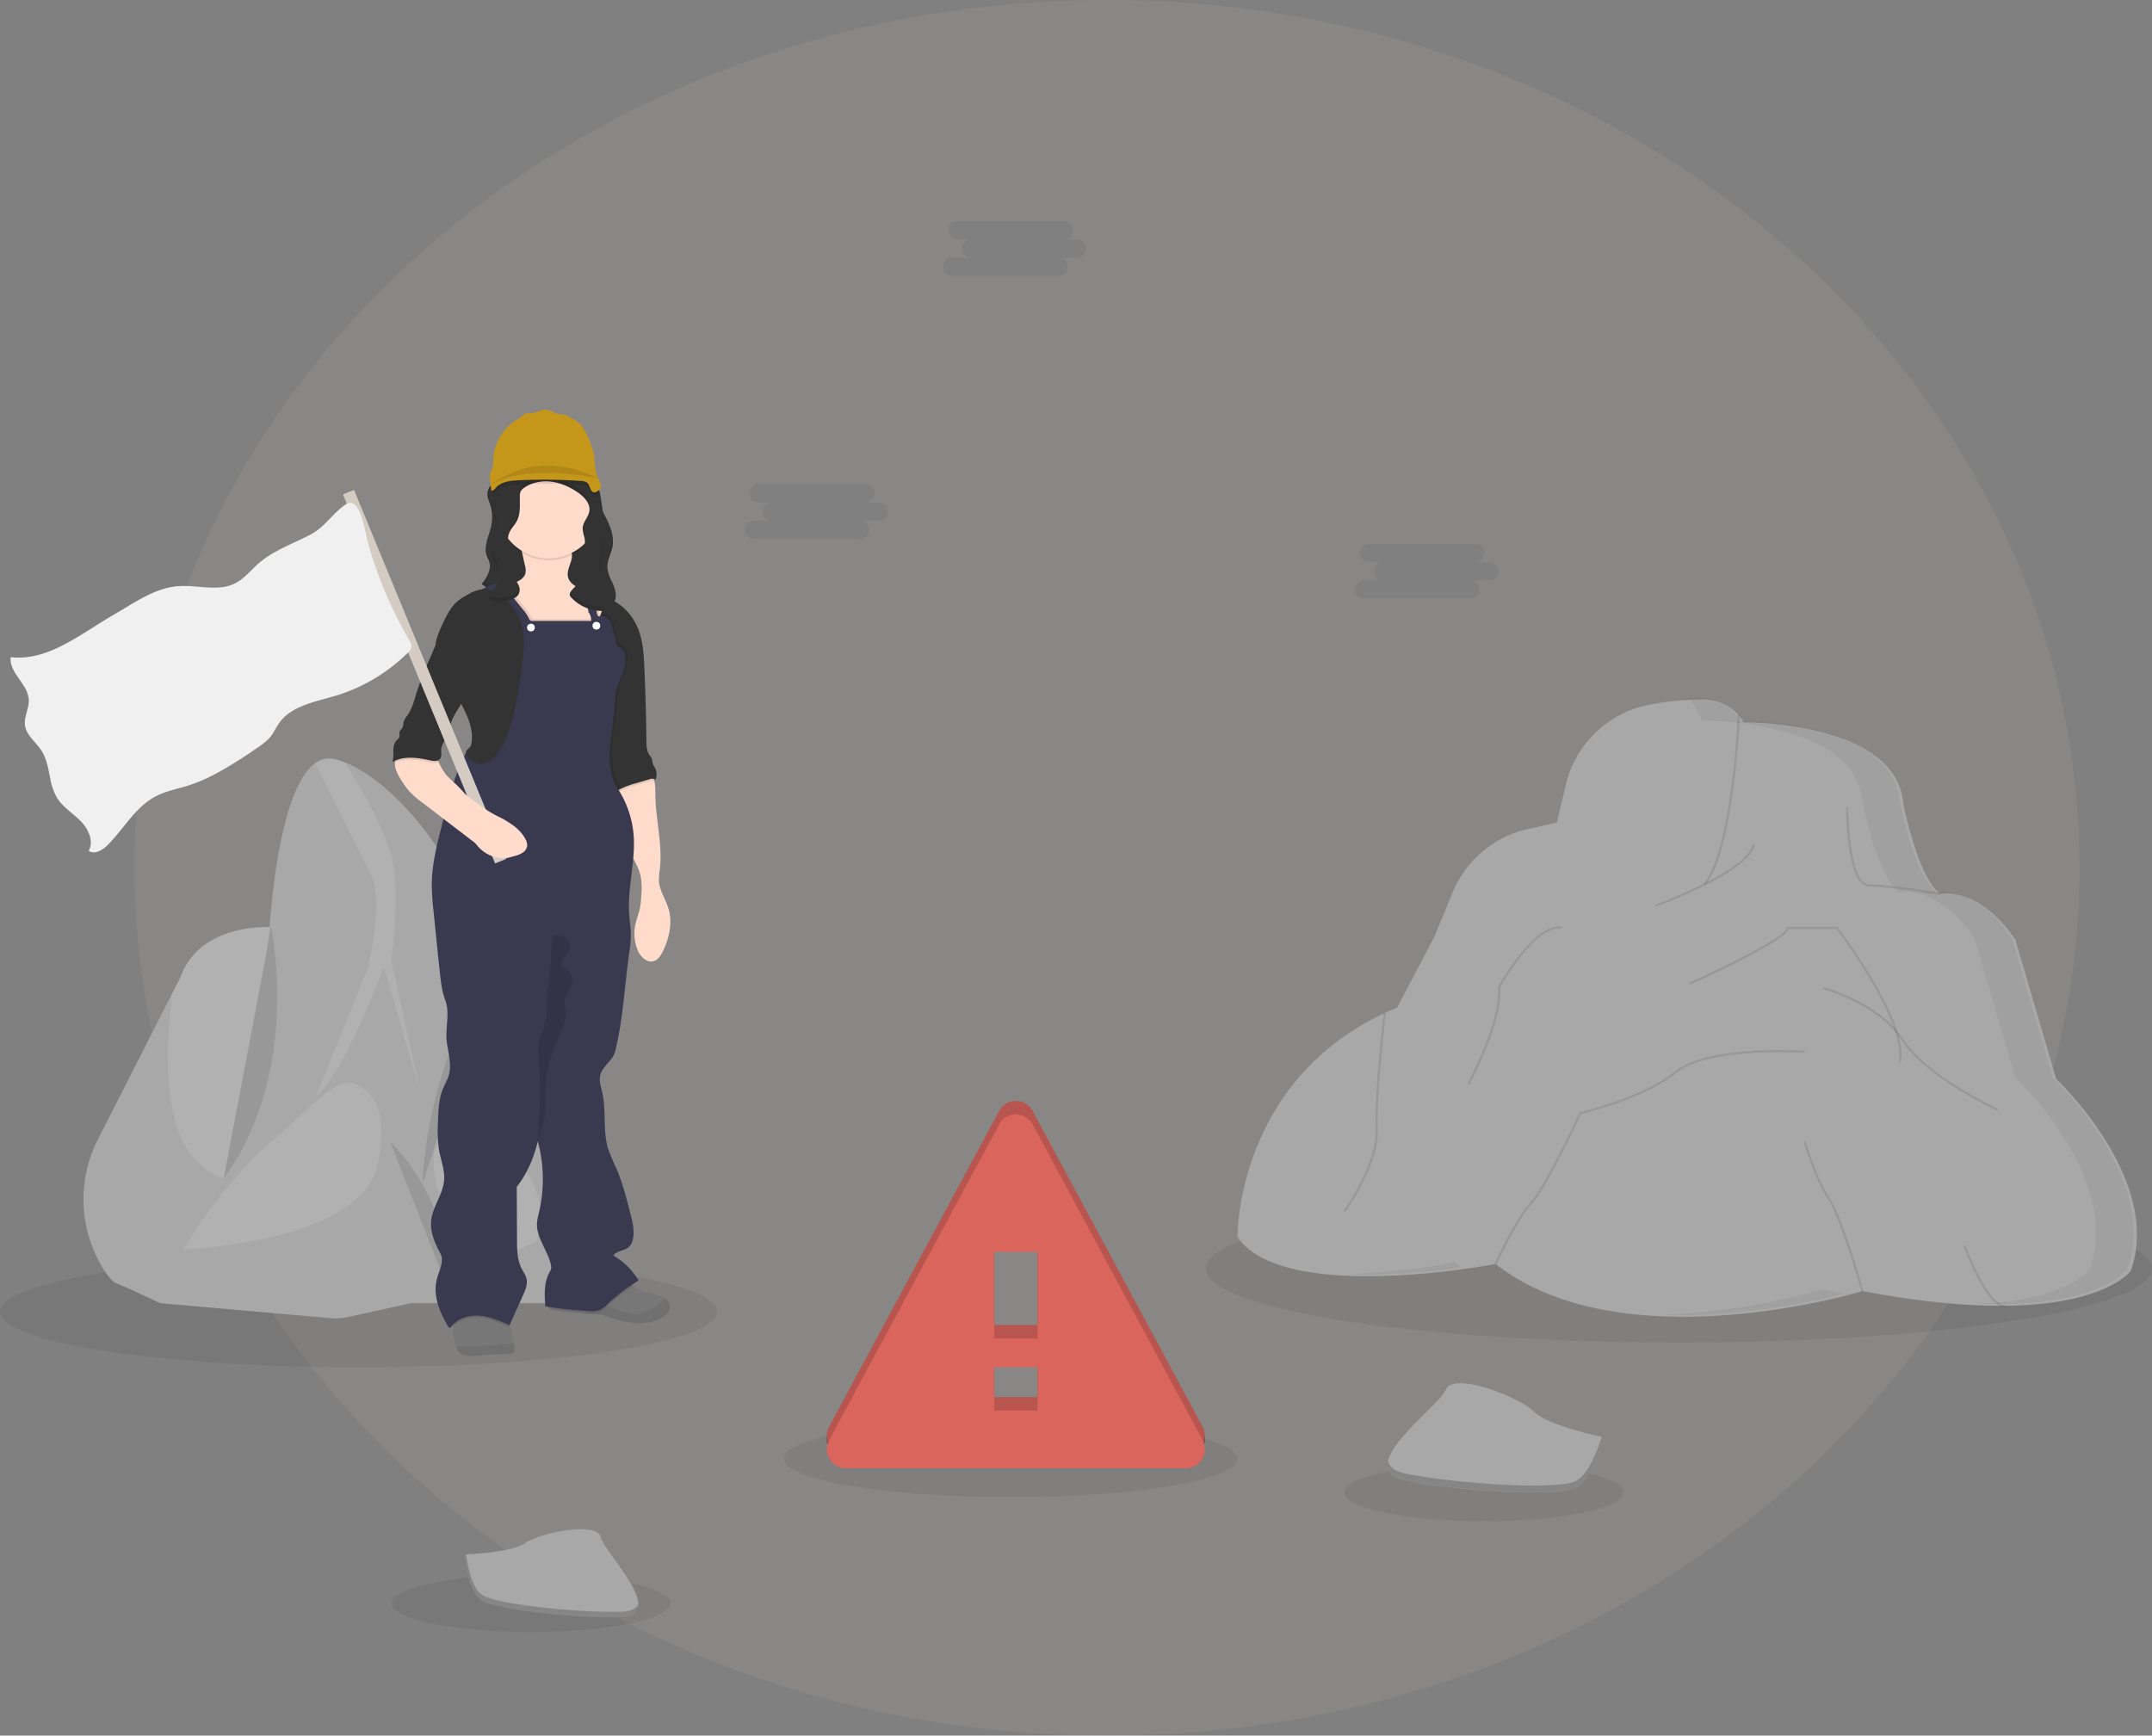 <svg xmlns="http://www.w3.org/2000/svg" viewBox="0 0 1003.944 809.807">
  <rect x="0" y="0" width="1003.944" height="809.807" fill="#808080" stroke="none"/>
  <defs>
    <style>
      .cls-1 {
        fill: #dbc8bf;
        opacity: 0.1;
      }

      .cls-1, .cls-12, .cls-2, .cls-21, .cls-23, .cls-4, .cls-5 {
        isolation: isolate;
      }

      .cls-2, .cls-9 {
        fill: #333;
      }

      .cls-10, .cls-2, .cls-21, .cls-4, .cls-5 {
        opacity: 0.1;
      }

      .cls-3 {
        fill: #a8a8a8;
      }

      .cls-16, .cls-4 {
        fill: #fff;
      }

      .cls-6 {
        fill: #464353;
      }

      .cls-7 {
        fill: #b8554e;
      }

      .cls-8 {
        fill: #d9655c;
      }

      .cls-11 {
        fill: #777;
      }

      .cls-12 {
        opacity: 0.06;
      }

      .cls-13 {
        fill: #ffdbcc;
      }

      .cls-14 {
        fill: #fbbebe;
      }

      .cls-15 {
        fill: #393950;
      }

      .cls-17 {
        fill: #c4961a;
      }

      .cls-18 {
        fill: #d4ccc3;
      }

      .cls-19 {
        fill: #f0f0f0;
      }

      .cls-20 {
        fill: #444176;
      }

      .cls-21 {
        fill: none;
        stroke: #000;
        stroke-miterlimit: 10;
        stroke-width: 0.973px;
      }

      .cls-22 {
        opacity: 0.05;
      }

      .cls-23 {
        opacity: 0.2;
      }
    </style>
  </defs>
  <title>アセット 75</title>
  <g id="レイヤー_2" data-name="レイヤー 2">
    <g id="レイヤー_1-2" data-name="レイヤー 1">
      <g>
        <path class="cls-1" d="M516.429,0C265.864,0,62.741,181.282,62.741,404.9s203.123,404.9,453.688,404.9S970.117,628.526,970.117,404.9,766.994,0,516.429,0ZM409.718,242.96h-8.549a4.279,4.279,0,0,1,0,8.558H351.684a4.279,4.279,0,0,1,0-8.558h8.151a4.279,4.279,0,0,1,.408-8.549h-6.108q-.2.009-.408,0a4.279,4.279,0,0,1,.408-8.549h49.5a3.947,3.947,0,0,1,.407,0,4.279,4.279,0,1,1-.407,8.549h6.107c.13-.006.259-.006.389,0a4.279,4.279,0,0,1-.408,8.549Zm92.619-122.71h-8.549a4.279,4.279,0,0,1,0,8.558H444.3a4.279,4.279,0,1,1,0-8.558h8.549a4.279,4.279,0,0,1,0-8.549h-6.108a4.28,4.28,0,0,1,0-8.559h49.485a4.28,4.28,0,0,1,0,8.559h6.108a3.966,3.966,0,0,1,.408,0,4.279,4.279,0,0,1-.408,8.549Zm192.2,150.564H685.93a4.28,4.28,0,0,1,0,8.559H636.441a4.28,4.28,0,0,1,.014-8.559H645a4.279,4.279,0,0,1,0-8.549H638.9a3.947,3.947,0,0,1-.407,0,4.279,4.279,0,0,1,.407-8.549H688.43a4.279,4.279,0,0,1,0,8.549h6.107q.2-.009.408,0a4.279,4.279,0,1,1-.408,8.549Z"/>
        <ellipse class="cls-2" cx="167.283" cy="612.024" rx="167.283" ry="25.929"/>
        <ellipse class="cls-2" cx="247.686" cy="748.039" rx="65.065" ry="13.441"/>
        <ellipse class="cls-2" cx="692.281" cy="696.327" rx="65.065" ry="13.441"/>
        <ellipse class="cls-2" cx="471.496" cy="680.562" rx="105.807" ry="17.925"/>
        <ellipse class="cls-2" cx="783.256" cy="591.833" rx="220.688" ry="34.565"/>
        <path class="cls-3" d="M45.74,531.5a61.41,61.41,0,0,0,3.2,61.652c1.945,2.918,3.735,5.018,5.165,5.573,6.856,2.694,20.589,9.317,20.589,9.317l33.068-12.994s5.368-28.4,10.445-52.781h0c3.463-16.631,6.808-31.385,8.18-33.973,3.423-6.37,0-75.724,0-75.724s-33.068-2.218-42.162,23.273l-3.978,7.781Z"/>
        <path class="cls-4" d="M89.643,539.168c20.1,23.04,28.584,3.112,28.584,3.112h0c3.462-16.631,6.808-31.385,8.179-33.972,3.423-6.37,0-75.725,0-75.725s-33.068-2.217-42.161,23.274l-3.978,7.781C77.719,484.033,75.2,522.586,89.643,539.168Z"/>
        <path class="cls-3" d="M94.058,603.387l116.709-13.479L231.59,452.891,215.844,417.3a144.2,144.2,0,0,0-27.232-41.082c-7.926-8.354-17.506-16.388-27.582-20.424a41.381,41.381,0,0,0-4.212-1.439,10.9,10.9,0,0,0-9.725,1.721c-14.394,10.2-19.539,53.58-21.2,74.461a233.158,233.158,0,0,1-3.473,25.569Z"/>
        <path class="cls-4" d="M171.757,451.412l-24.314,59.814c12.741-9.317,31.618-60.057,31.618-60.057l16.913,57.849L182.5,448.047a190.678,190.678,0,0,0,1.711-40.012c-1.07-15.308-15.434-39.875-23.235-52.247a41.61,41.61,0,0,0-4.211-1.439,10.9,10.9,0,0,0-9.726,1.722c6.128,12.3,21.446,43.065,26.114,52.208C179.071,419.794,171.757,451.412,171.757,451.412Z"/>
        <path class="cls-3" d="M191.608,608.046h63.324a19.209,19.209,0,0,0,19.214-19.2q0-.489-.025-.978c-1.4-27.154-4.95-75.569-13.392-106.3-4.562-16.582-9.862-25.287-14.725-29.576a14.368,14.368,0,0,0-8.374-3.939,10.993,10.993,0,0,0-6.808,1.654c-11.759,11.272-25.491,70.589-25.491,70.589Z"/>
        <path class="cls-4" d="M250.069,555.439c2.607,7.227,3.638,15.562,0,23.683L235.957,586.1s-37.93-16.077-33.32-49.028c0,0,1.245-6.808,14.306-6.283A37.027,37.027,0,0,1,250.069,555.439Z"/>
        <path class="cls-4" d="M234.994,468.822c-.437-11.555,5.836-15.562,11.02-16.836a14.371,14.371,0,0,0-8.374-3.939,22.228,22.228,0,0,0-7.3,11.671L217.109,524.19S235.733,488.186,234.994,468.822Z"/>
        <path class="cls-3" d="M174.947,519.8,206.3,562.7l5.437,35.4-20.152,9.949-29.051,6.419a27.872,27.872,0,0,1-8.529.554l-79.275-6.973,10.786-25,37.25-52.3Z"/>
        <path class="cls-4" d="M162.81,505.079s21.4,1.469,13.363,38.232S85.48,583.022,85.48,583.022,103.045,551.9,130.063,529.6c3.034-2.5,5.962-5.106,8.753-7.888C145.031,515.5,156.916,504.573,162.81,505.079Z"/>
        <path class="cls-5" d="M182.057,532.8s28.992,26.386,26.26,66.991"/>
        <path class="cls-5" d="M230.832,449.7S200.409,490.16,197,552.415"/>
        <path class="cls-5" d="M126.416,432.554s14.725,66.865-22.039,117.264"/>
        <path class="cls-6" d="M394.6,680.192H553.27a8.889,8.889,0,0,0,7.781-13.1L481.757,519.765a8.88,8.88,0,0,0-15.639,0L386.785,667.091a8.89,8.89,0,0,0,7.819,13.1Zm89.429-26.921H463.842V633.09h20.191Zm0-33.642H463.842V579.258h20.191Z"/>
        <path class="cls-7" d="M394.6,678.775H553.27a8.889,8.889,0,0,0,7.781-13.1L481.757,518.348a8.88,8.88,0,0,0-15.639,0L386.785,665.674a8.89,8.89,0,0,0,7.819,13.1Zm89.429-26.921H463.842V631.673h20.191Zm0-33.642H463.842V577.84h20.191Z"/>
        <path class="cls-8" d="M394.6,685.055H553.27a8.889,8.889,0,0,0,7.781-13.1L481.757,524.628a8.88,8.88,0,0,0-15.639,0L386.785,671.954a8.89,8.89,0,0,0,7.819,13.1Zm89.429-26.921H463.842V637.953h20.191Zm0-33.642H463.842V584.121h20.191Z"/>
        <path class="cls-9" d="M227.4,230.229c-.106,2.032.905,3.89,1.5,5.835a20.64,20.64,0,0,1-.282,11.418c-1.089,3.891-2.918,8-1.527,11.807.321.9.807,1.712,1.1,2.607,1.206,3.7-1.031,7.586-3.482,10.611l9.619,6.74a11.062,11.062,0,0,0,4.863,2.324c1.8.214,3.89-.749,4.26-2.519.126-.6,0-1.235.117-1.848a5.016,5.016,0,0,1,2.694-3.734,8.807,8.807,0,0,1,4.658-.866c5.9.321,10.923,4.2,16.291,6.691a65.58,65.58,0,0,0,10.961,3.638c2.13.554,4.493,1.06,6.419,0s2.811-3.521,2.665-5.748a18.825,18.825,0,0,0-2.042-6.332,16.106,16.106,0,0,1-1.878-6.37c0-3.268,1.79-6.244,2.393-9.454.846-4.561-.875-9.2-2.976-13.343s-4.649-8.131-5.67-12.644a18.531,18.531,0,0,0-1.06-4,9.115,9.115,0,0,0-1.945-2.607c-3.609-3.569-8.754-5.261-13.792-5.631s-10.124.457-15.123,1.323a31.619,31.619,0,0,0-5.612,1.332,35.649,35.649,0,0,0-7.382,4C229.888,225.035,227.544,227.34,227.4,230.229Z"/>
        <g class="cls-10">
          <path d="M283.3,262.489a4.229,4.229,0,0,0,.059.866c.3-2.85,1.8-5.525,2.334-8.374a13.857,13.857,0,0,0,.185-3.463,9.558,9.558,0,0,1-.185,1.518C285.082,256.245,283.263,259.221,283.3,262.489Z"/>
          <path d="M229.548,239.954a17.426,17.426,0,0,0-.652-5.835,33.861,33.861,0,0,1-1.41-4.532c0,.2-.078.4-.088.6-.107,2.032.905,3.89,1.5,5.835A16.42,16.42,0,0,1,229.548,239.954Z"/>
          <path d="M287.163,276.65a5.561,5.561,0,0,1-2.606,4.289c-1.945,1.06-4.289.554-6.419,0a64.772,64.772,0,0,1-10.961-3.647c-5.369-2.48-10.387-6.361-16.291-6.682a8.805,8.805,0,0,0-4.658.866,5.018,5.018,0,0,0-2.694,3.734c-.069.613,0,1.245-.117,1.848-.379,1.77-2.461,2.733-4.26,2.519a11.062,11.062,0,0,1-4.863-2.324l-8.646-6.069c-.321.438-.642.866-.973,1.264l9.619,6.75a11.051,11.051,0,0,0,4.863,2.324c1.8.214,3.89-.748,4.26-2.519.126-.6,0-1.235.117-1.847a5.018,5.018,0,0,1,2.694-3.735,8.805,8.805,0,0,1,4.658-.866c5.9.321,10.922,4.2,16.291,6.682a64.683,64.683,0,0,0,10.961,3.647c2.13.554,4.493,1.06,6.419,0s2.811-3.521,2.665-5.748C287.212,276.971,287.183,276.815,287.163,276.65Z"/>
          <path d="M228.186,261.847a7.53,7.53,0,0,1,.263,1.2,7.038,7.038,0,0,0-.263-3.141c-.291-.895-.778-1.712-1.1-2.606a8.132,8.132,0,0,1-.447-2.014,9.143,9.143,0,0,0,.447,3.959C227.408,260.135,227.9,260.962,228.186,261.847Z"/>
        </g>
        <path class="cls-11" d="M239.6,630.892a1.27,1.27,0,0,1-.447.7,1.485,1.485,0,0,1-.768.165c-3.463.078-6.925,0-10.378.244-3.268.282-6.545.972-9.8.6a5.028,5.028,0,0,1-4.863-3.2,12.574,12.574,0,0,1-.545-1.3,19.351,19.351,0,0,1-1.332-7.2v-1.945a14.847,14.847,0,0,0-.282-2.12,3.221,3.221,0,0,1,.1-2.461c1.381-2.519,4.717-3.024,7.284-3.219a60.127,60.127,0,0,1,17.75,1.3c.457,2.236.973,4.454,1.517,6.671q.6,2.442,1.284,4.863a27.21,27.21,0,0,1,.739,3.044A7.771,7.771,0,0,1,239.6,630.892Z"/>
        <path class="cls-12" d="M239.6,630.892a1.27,1.27,0,0,1-.447.7,1.485,1.485,0,0,1-.768.165c-3.463.078-6.925,0-10.378.244-3.268.282-6.545.972-9.8.6a5.028,5.028,0,0,1-4.863-3.2,12.574,12.574,0,0,1-.545-1.3h1.245c4.095,0,8.2-.146,12.293-.146a31.41,31.41,0,0,0,3.706-.205c1.225-.145,2.227-.35,3.346-.486a45.8,45.8,0,0,1,5.038-.2h1.381A7.779,7.779,0,0,1,239.6,630.892Z"/>
        <path class="cls-11" d="M311.235,612.831a9.945,9.945,0,0,1-4.027,2.83c-6.925,2.918-14.929,1.605-22.077-.768a33.634,33.634,0,0,0-4.912-1.41,33.079,33.079,0,0,0-4.6-.321c-1.1,0-2.2-.088-3.3-.156-2.782-.175-5.554-.447-8.316-.719a37.683,37.683,0,0,1-5.718-.866,6.063,6.063,0,0,1-1.527-.623h0a2.342,2.342,0,0,1-1.4-2.091c.078-1.235,1.362-1.945,2.49-2.48,10.008-4.328,20.881-6.2,31.677-7.712a12.694,12.694,0,0,0,3.18-.973c1.216-.486,1.342.311,1.945,1.206a7.51,7.51,0,0,0,.973,1.148,11.569,11.569,0,0,0,4.046,2.373c2.626.972,5.436,1.235,8.062,2.159A11.076,11.076,0,0,1,310,605.517a4.689,4.689,0,0,1,1.186,7.314Z"/>
        <path class="cls-12" d="M311.235,612.831a9.945,9.945,0,0,1-4.027,2.83c-6.925,2.918-14.929,1.605-22.077-.768a33.634,33.634,0,0,0-4.912-1.41,33.079,33.079,0,0,0-4.6-.321c-1.1,0-2.2-.088-3.3-.156.895-.846,1.809-1.673,2.743-2.47a8.143,8.143,0,0,1,2.305-1.517,6.662,6.662,0,0,1,3.277-.224c5.563.768,10.562,4.668,16.174,4.328a19.9,19.9,0,0,0,7.44-2.4,12.978,12.978,0,0,0,4.863-3.463,5.593,5.593,0,0,0,.9-1.741,4.689,4.689,0,0,1,1.186,7.314Z"/>
        <path class="cls-13" d="M309.28,443.807c-.973,1.945-2.218,4.055-4.318,4.658-3.054.876-5.991-1.867-7.324-4.746a20.5,20.5,0,0,1-.973-13.382c.555-2.247,1.4-4.406,1.878-6.663a40.754,40.754,0,0,0,.622-5.747,35.164,35.164,0,0,0-.2-8.637c-1.566-8.354-8.753-14.589-11.146-22.8-1.206-4.095-1.148-8.452-1.079-12.722a13.073,13.073,0,0,1,.33-3.209,5.018,5.018,0,0,1,.292-.836c1.605-3.56,6.361-4.046,9.667-6.118,1.829-1.138,5.982-4.8,7.518-1.459a11.023,11.023,0,0,1,.74,2.325c.632,2.976.379,6.467.534,9.278.594,10.621,3.239,21.222,2.014,31.784a33.008,33.008,0,0,0-.428,5.446c.262,4.571,3.122,8.53,4.435,12.906C313.861,430.473,312.236,437.641,309.28,443.807Z"/>
        <path class="cls-5" d="M305.331,364.493a3.282,3.282,0,0,0-2.237,0l-6.584,1.945a40.865,40.865,0,0,0-6.721,2.441,15.777,15.777,0,0,0-2.674,1.664,4.97,4.97,0,0,1,.292-.837c1.6-3.559,6.36-4.046,9.667-6.117,1.828-1.138,5.981-4.805,7.518-1.459A10.93,10.93,0,0,1,305.331,364.493Z"/>
        <path class="cls-9" d="M305.759,363.754a2.976,2.976,0,0,0-2.665-.214l-6.584,1.945a40.774,40.774,0,0,0-6.721,2.441,15.43,15.43,0,0,0-3.2,2.082c-3.074-5.34-3.891-11.671-4.455-17.8-.311-3.569-.544-7.148-.681-10.7a48.075,48.075,0,0,1,.156-7.664c.37-2.918,1.216-5.767,1.741-8.665a39.572,39.572,0,0,0,.6-5.136,50.214,50.214,0,0,0-.516-11.272,69.914,69.914,0,0,0-2.7-11.671c-.623-1.741-1.372-3.423-2.052-5.135l-.234-.6a70.9,70.9,0,0,1-3-9.638c-.311-1.342-.331-2.753-1.362-3.667a18.475,18.475,0,0,1,2.918-.117h.584a21.825,21.825,0,0,1,11.126,3.891,26,26,0,0,1,9.22,12.2c2.052,5.475,2.392,11.428,2.655,17.273q.788,17.233.973,34.487c0,2.208.1,4.562,1.361,6.381a12.98,12.98,0,0,1,.973,1.41c.457.972.389,2.052.758,3.034a15.333,15.333,0,0,0,.924,1.712A6.273,6.273,0,0,1,305.759,363.754Z"/>
        <path class="cls-14" d="M241.024,249.593c-.972-.321-1.945-.662-2.917-.973l2.023.156A4.061,4.061,0,0,1,241.024,249.593Z"/>
        <path class="cls-13" d="M280.851,284.693c-.194.661-.389,1.323-.6,1.945a37.09,37.09,0,0,1-1.8,4.678,21.759,21.759,0,0,1-4.6,6.672,6.1,6.1,0,0,1-2.3,1.517,7.273,7.273,0,0,1-2.257.214q-3.889,0-7.78-.116a27.648,27.648,0,0,1-6.011-.594,21.438,21.438,0,0,1-6.127-2.762c-7.265-4.493-13.237-11.34-15.795-19.451-.321-1.031-.545-2.266.165-3.074a3.766,3.766,0,0,1,2.481-.846h.116a15.667,15.667,0,0,0,5.923-2.032,6.088,6.088,0,0,0,2.7-2.763,7.447,7.447,0,0,0-.088-4.3l-2.159-9.8a10.155,10.155,0,0,0-1.721-4.367c.632.224,1.264.428,1.945.6,6.011,1.624,12.585.642,18.479,2.772,2.256.827,4.513,2.315,5.194,4.63,1.138,3.89-2.665,7.926-1.576,11.816.729,2.646,3.423,4.173,5.835,5.408l1.625.827,4.5,2.285.622.311.1.049c1.42.72,2.918,1.614,3.414,3.141A5.825,5.825,0,0,1,280.851,284.693Z"/>
        <path class="cls-5" d="M292.717,307.529a21,21,0,0,1-1.79,7.2,29.4,29.4,0,0,0-3.063,12.644c-.749,13.13-5.739,28.759,1.41,39.788.175.272.35.545.515.827a15.426,15.426,0,0,0-3.2,2.081c-3.074-5.339-3.891-11.671-4.455-17.8-.311-3.57-.544-7.149-.681-10.7a48.062,48.062,0,0,1,.156-7.663c.37-2.918,1.216-5.768,1.741-8.666a39.557,39.557,0,0,0,.6-5.135,50.225,50.225,0,0,0-.516-11.273,69.88,69.88,0,0,0-2.7-11.67c-.623-1.741-1.372-3.424-2.052-5.136l-.234-.6a21.759,21.759,0,0,1-4.6,6.672,6.1,6.1,0,0,1-2.3,1.517,7.273,7.273,0,0,1-2.257.214q-3.889,0-7.78-.116a27.648,27.648,0,0,1-6.011-.594,21.45,21.45,0,0,1-6.127-2.762c-7.265-4.493-13.237-11.34-15.795-19.451-.321-1.031-.544-2.266.166-3.074a3.762,3.762,0,0,1,2.48-.846h.116l8.753,10.825a17.538,17.538,0,0,1,2.529,3.783,2.258,2.258,0,0,0,.778,1.158,2,2,0,0,0,.973.175h27.388a7.109,7.109,0,0,0-1.206-4.095c-.253.059-.594.078-.068-.078a27.592,27.592,0,0,0-3.015-9.015,6.222,6.222,0,0,0-.3-.564,10.364,10.364,0,0,1-1.439-3.152,5.263,5.263,0,0,1,3.19,0c1.2.516,1.818,1.809,2.344,3.006.447.972.894,2.013,1.293,3.034,0,.107.1.224.136.331a22.012,22.012,0,0,1,1.615,6.312c.058.8.253,1.809.914,2.071a.859.859,0,0,0,.331.078,3.678,3.678,0,0,1,3.978.973,8.763,8.763,0,0,1,1.945,3.832,20.956,20.956,0,0,0,1.381,4.124c1.254,2.392-.662,3.462,1.6,4.931a7.882,7.882,0,0,1,2.665,2.392A7.469,7.469,0,0,1,292.717,307.529Z"/>
        <path class="cls-5" d="M236.229,612.5c.458,2.236.973,4.454,1.518,6.671l-.059.137c-4.444-1.946-9-3.978-13.849-4.406-4.5-.389-9.4.826-12.459,4.094a14.706,14.706,0,0,0-.282-2.12,3.221,3.221,0,0,1,.1-2.461c1.381-2.519,4.717-3.024,7.285-3.219A60.123,60.123,0,0,1,236.229,612.5Z"/>
        <path class="cls-5" d="M274.539,286.609c.457,0,.292,0,.068.078S274.014,286.765,274.539,286.609Z"/>
        <path class="cls-5" d="M295.673,599.9A84.483,84.483,0,0,0,283.5,609.32a12.756,12.756,0,0,1-3.842,2.811,11.2,11.2,0,0,1-4.629.476,157.508,157.508,0,0,1-18.265-1.808h0a2.345,2.345,0,0,1-1.4-2.092c.078-1.235,1.362-1.945,2.49-2.48,10.008-4.328,20.881-6.2,31.677-7.712a12.653,12.653,0,0,0,3.18-.973c1.216-.486,1.342.311,1.945,1.206A7.527,7.527,0,0,0,295.673,599.9Z"/>
        <path class="cls-15" d="M224.315,275.327c1.43,1.274,3.064,2.305,4.513,3.54,3.89,3.3,6.341,7.907,8.753,12.4a8.111,8.111,0,0,1-4.464.3,32.032,32.032,0,0,0,.38,13,12.053,12.053,0,0,0-4.348,5.4,36.138,36.138,0,0,0-1.42,6.808q-2.1,15.183-4.221,30.364a4.709,4.709,0,0,1-.972,2.733,5.264,5.264,0,0,0-.74.73,4.039,4.039,0,0,0-.34,2.091c-.058.71-.525,1.556-1.235,1.459a1.539,1.539,0,0,1-.866-.565,19.867,19.867,0,0,1-1.945-2.412c-5.738,11.01-8.5,22.876-11.535,34.916-2.169,8.578-4.337,17.254-4.444,26.1a112.563,112.563,0,0,0,.787,12.527l.856,8.539c.691,6.866,1.381,13.743,2.13,20.609.487,4.357.973,8.753,2.539,12.857,2.334,6.235-.253,13.266.739,19.86.778,5.165,2.324,10.5.768,15.484-.622,1.994-1.712,3.812-2.529,5.738-2,4.785-2.207,10.105-2.382,15.289a64.2,64.2,0,0,0,.5,13.616c.837,4.659,2.714,9.22,2.344,13.927-.515,6.7-5.456,12.43-6.059,19.121-.476,5.34,1.868,10.494,4.386,15.231,1.858,3.491-.729,8-1.711,11.846-1.945,7.528,1.293,15.406,5.261,22.087a1.064,1.064,0,0,0,.506.525c.457.166.866-.282,1.167-.661,2.986-3.832,8.277-5.281,13.13-4.863s9.4,2.422,13.85,4.406l6.312-14.054c1.069-2.383,2.159-4.96,1.624-7.518-.38-1.828-1.556-3.375-2.393-5.047-1.945-3.949-2.042-8.549-2.062-12.975l-.116-25c4.921-6.186,7.926-13.538,9.823-21.222a68.082,68.082,0,0,1,.583,33.068,29.984,29.984,0,0,0-.972,5.038c-.38,6.934,5.057,12.8,6.506,19.588a4.206,4.206,0,0,1,.117,1.595,6.013,6.013,0,0,1-.807,1.848c-2.607,4.726-2.325,10.455-1.945,15.843a157.963,157.963,0,0,0,20.628,2.208,11.607,11.607,0,0,0,4.629-.477,12.777,12.777,0,0,0,3.842-2.82,84.8,84.8,0,0,1,14.462-10.942A33.667,33.667,0,0,0,286.132,585.8c1.566-2.3,5.136-2.12,7.217-3.968A6.8,6.8,0,0,0,295.294,578c.778-3.812-.185-7.78-1.147-11.525-1.868-7.372-3.745-14.773-6.808-21.737a83.351,83.351,0,0,1-3.657-8.8c-2.549-8.383-.769-17.506-2.694-26.075-.623-2.742-1.625-5.572-.924-8.3,1.069-4.212,5.835-6.711,6.885-10.932,3.764-15.027,4.435-30.6,6.575-45.935a58.85,58.85,0,0,0,.768-8.86c0-3.1-.554-6.176-.778-9.269-.875-12.381,3.083-24.733,2.072-37.1a46.678,46.678,0,0,0-7.314-21.4c-7.148-11.039-2.159-26.659-1.41-39.789a29.248,29.248,0,0,1,3.054-12.643,20.748,20.748,0,0,0,1.8-7.2,7.432,7.432,0,0,0-.545-4.542,7.671,7.671,0,0,0-2.655-2.393c-2.266-1.478-.35-2.548-1.6-4.94a20.7,20.7,0,0,1-1.381-4.124,8.682,8.682,0,0,0-1.946-3.822,3.675,3.675,0,0,0-3.977-.973c-.924,0-1.177-1.225-1.255-2.149-.263-3.385-1.663-6.565-3.035-9.677-.525-1.2-1.147-2.49-2.343-3.006a5.357,5.357,0,0,0-3.2,0,10.333,10.333,0,0,0,1.449,3.161,27.475,27.475,0,0,1,3.307,9.57c-.973.292.972,0,0,0a6.813,6.813,0,0,1,1.274,4.173H248.426a1.952,1.952,0,0,1-.973-.175,2.332,2.332,0,0,1-.788-1.158,16.838,16.838,0,0,0-2.528-3.773l-9.629-11.876a2.445,2.445,0,0,0-.827-.749,2.239,2.239,0,0,0-1.215,0C229.344,272.439,227.039,273.742,224.315,275.327Z"/>
        <path class="cls-5" d="M258.871,436.23a9.286,9.286,0,0,1,4.737,1.226,4.776,4.776,0,0,1,2.353,4.1c-.107,1.838-1.517,3.3-2.538,4.863a13.038,13.038,0,0,0-1.5,3.073,1.235,1.235,0,0,0-.078.788c.117.37.516.555.856.72a7.3,7.3,0,0,1,4.289,6.38c-.087,3.793-3.793,6.866-3.589,10.7a21.91,21.91,0,0,0,.409,2.373,18.128,18.128,0,0,1-1.313,9.619c-1.177,3.054-2.782,5.923-4.046,8.948-3.414,8.218-4.153,17.322-3.89,26.26.2,6.068-1.946,11.846-3.891,17.623a253.41,253.41,0,0,0,.876-35.013c-.137-3.171-.535-6.166-.389-9.347.233-5.047,3.054-9.638,3.773-14.588a71.752,71.752,0,0,0,.2-8.569c.137-5.835,1.722-11.593,1.829-17.448C257.1,443.807,256.722,439.547,258.871,436.23Z"/>
        <path class="cls-9" d="M218.285,277.408a26.73,26.73,0,0,0-5.388,3.56,22.955,22.955,0,0,0-4.26,5.836,74.56,74.56,0,0,0-3.608,7.547c-1.371,3.345-2.509,7.051-1.566,10.543.856,3.16,3.278,5.621,4.951,8.432s2.655,6.108,3.939,9.191c1.711,4.114,4.055,7.946,5.748,12.069s2.713,8.754,1.643,13.043c-.311,1.264-2.363,2.246-2.363,3.54,0,2.14,3.093,4.464,5.145,5.086,2.363.73,4.941-.359,6.876-1.945,3.55-2.81,5.709-7.022,7.3-11.262,2.568-6.808,3.939-14.034,5.174-21.212.9-5.271,1.731-10.553,2.208-15.863.438-4.785.574-9.726-.691-14.316a24.3,24.3,0,0,0-6.642-11.049c-2.529-2.431-6.672-5.7-10.349-5.787A17.065,17.065,0,0,0,218.285,277.408Z"/>
        <path class="cls-13" d="M245.936,394.653a4.649,4.649,0,0,1-2.169,3.238,12.762,12.762,0,0,1-3.706,1.518c-2.606.758-5.368,1.458-8,.787a16.064,16.064,0,0,1-5.621-3.2l-29.45-22.545A39.759,39.759,0,0,1,190.5,368.7a41.576,41.576,0,0,1-3.074-4.367,21.434,21.434,0,0,1-2.859-5.68,10.423,10.423,0,0,1-.35-2.733,5.144,5.144,0,0,1,.622-2.5c.71-1.186,2.228-1.429,3.473-1.76a36.435,36.435,0,0,1,12.808-.973,1.743,1.743,0,0,1,1.732,1.177c.651,1.2,1.215,2.441,1.8,3.686a26.684,26.684,0,0,0,3.472,5.943,50.141,50.141,0,0,0,4.328,4.172c3.112,2.918,5.66,6.419,8.977,9.1,3.842,3.1,8.51,4.961,12.887,7.246s8.694,5.252,10.892,9.677A5.671,5.671,0,0,1,245.936,394.653Z"/>
        <path class="cls-5" d="M280.025,237.367a24.08,24.08,0,1,1-.671-5.641A24.082,24.082,0,0,1,280.025,237.367Z"/>
        <path class="cls-13" d="M280.025,236.4a24.081,24.081,0,1,1-.671-5.641A24.081,24.081,0,0,1,280.025,236.4Z"/>
        <path class="cls-5" d="M204.65,355.506c-1.109.71-2.753.477-4.124.166-5.407-1.206-11.379-2.072-16.31.243a5.144,5.144,0,0,1,.622-2.5c.71-1.186,2.228-1.429,3.473-1.76a36.435,36.435,0,0,1,12.808-.973,1.743,1.743,0,0,1,1.732,1.177C203.5,353.017,204.066,354.262,204.65,355.506Z"/>
        <path class="cls-9" d="M194.486,322.76c-1.2,3.89-2.178,7.887-4.522,11.184a8.273,8.273,0,0,0-1.712,3,9.27,9.27,0,0,1-.4,2.412c-.33.661-1.03,1.1-1.313,1.78-.418.972.127,2.227-.427,3.141a4.687,4.687,0,0,1-.924.973c-1.323,1.225-1.654,3.18-1.683,4.989a16.989,16.989,0,0,1-.447,5.359c5.135-3.064,11.671-2.149,17.506-.846,1.624.36,3.637.632,4.688-.671s.447-3.015.593-4.581c.195-2.042,1.595-3.735,2.461-5.592.972-2.091,1.3-4.426,2.052-6.6,1.546-4.581,4.863-8.316,6.993-12.644a12.162,12.162,0,0,0,1.381-4.8,14.336,14.336,0,0,0-1.663-6.234,85.227,85.227,0,0,0-7.2-12.848c-1.236-1.819-3.366-5.184-5.281-2.276-1.557,2.344-2.529,5.33-3.677,7.9A144.631,144.631,0,0,0,194.486,322.76Z"/>
        <path class="cls-9" d="M282.242,285a19.655,19.655,0,0,1-15.736-6.214,2.411,2.411,0,0,1-.7-1.138,2.285,2.285,0,0,1,.447-1.595c1.167-1.8,3.18-2.986,4.114-4.922s.613-4.162.7-6.283c.156-3.8,1.654-7.566,1.78-11.311a11.822,11.822,0,0,0-.214-2.859,17.9,17.9,0,0,1-.817-4.309c.127-2.849,2.694-5.067,3.122-7.877.554-3.58-2.412-6.692-5.4-8.754a32.145,32.145,0,0,0-7.352-3.8,23.988,23.988,0,0,0-4.941-1.2,19.258,19.258,0,0,0-9.308,1.041,15.2,15.2,0,0,0-3.462,1.848,4.684,4.684,0,0,0-1.546,1.6,5.216,5.216,0,0,0-.409,2.324c-.058,3.978.389,8.209-1.507,11.671-.973,1.858-2.626,3.365-3.434,5.33a8.836,8.836,0,0,0-.612,2.558,25.631,25.631,0,0,0-.146,2.742c-.059,5.126,0,10.533,2.606,14.978a39.047,39.047,0,0,1,2.5,4.192,4.777,4.777,0,0,1-.243,4.658,5.3,5.3,0,0,1-1.945,1.459,15.56,15.56,0,0,1-12.44.448,15.766,15.766,0,0,0,3.677-17.584,10.39,10.39,0,0,1-1.343-3.891,9.875,9.875,0,0,1,.973-3.559,19.451,19.451,0,0,0,.593-11.4c-.593-2.315-1.624-4.552-1.809-6.935a20.964,20.964,0,0,1,.234-5.388,17.505,17.505,0,0,1,11.992-13.8c.5-.165.972-.32,1.517-.457a32.4,32.4,0,0,1,7.187-.768c5.4-.175,10.874-.331,16.077,1.08a21.562,21.562,0,0,1,8.325,4.279,15.027,15.027,0,0,1,4.027,5.32,18.54,18.54,0,0,1,1.138,3.676c.223,1.041.389,2.091.554,3.142,1.177,7.479,2.354,15.1,1.1,22.573-.5,2.918-1.362,5.836-1.751,8.812C278.848,271.554,280.55,278.371,282.242,285Z"/>
        <circle class="cls-16" cx="247.686" cy="292.804" r="1.809"/>
        <circle class="cls-16" cx="278.216" cy="291.948" r="1.809"/>
        <path class="cls-5" d="M247.686,201.382l-3.89-7.343a7.158,7.158,0,0,1,.807-.817,3.082,3.082,0,0,1,1.877-.447Z"/>
        <path class="cls-5" d="M258.414,192.434l-4.406,6.517L251.5,191.8a7.958,7.958,0,0,1,3.394-.642A11.279,11.279,0,0,1,258.414,192.434Z"/>
        <g class="cls-10">
          <path d="M241.686,275.765a5.314,5.314,0,0,1-1.945,1.459,15.633,15.633,0,0,1-11.059.924,15.084,15.084,0,0,1-1.381,1.468,15.564,15.564,0,0,0,12.44-.447,5.314,5.314,0,0,0,1.945-1.459,4.193,4.193,0,0,0,.622-3.365A3.458,3.458,0,0,1,241.686,275.765Z"/>
          <path d="M231.133,243.193a19.144,19.144,0,0,1,.555,3.89,19.37,19.37,0,0,0-.555-5.835c-.593-2.315-1.624-4.552-1.809-6.934a5.911,5.911,0,0,0-.048-.915,21.666,21.666,0,0,0,.048,2.86C229.509,238.641,230.54,240.878,231.133,243.193Z"/>
          <path d="M281.474,255.914a42.573,42.573,0,0,0,.525-7.78,40.608,40.608,0,0,1-.525,5.835c-.5,2.918-1.362,5.836-1.751,8.812a30.733,30.733,0,0,0-.223,4.814,28.7,28.7,0,0,1,.223-2.869C280.112,261.75,280.978,258.861,281.474,255.914Z"/>
          <path d="M230.939,260.087a16.011,16.011,0,0,1-1.226-3,4.418,4.418,0,0,0-.117,1.069,10.384,10.384,0,0,0,1.343,3.891,14.678,14.678,0,0,1,1.215,5.154A15.079,15.079,0,0,0,230.939,260.087Z"/>
          <path d="M272.633,250.643a12.656,12.656,0,0,1,.185,1.342v-.428a11.822,11.822,0,0,0-.214-2.859c-.214-1.021-.564-2.033-.73-3.064a4.347,4.347,0,0,0-.087.7A17.93,17.93,0,0,0,272.633,250.643Z"/>
          <path d="M266.506,276.805a4.94,4.94,0,0,1-.418-.5,2.01,2.01,0,0,0-.282,1.3,2.411,2.411,0,0,0,.7,1.138,19.655,19.655,0,0,0,15.736,6.214c-.165-.641-.331-1.274-.486-1.945A19.62,19.62,0,0,1,266.506,276.805Z"/>
          <path d="M274.919,236.648a.383.383,0,0,1,0-.107c.554-3.579-2.412-6.692-5.4-8.753a32.135,32.135,0,0,0-7.353-3.8,23.988,23.988,0,0,0-4.941-1.2,19.267,19.267,0,0,0-9.307,1.041,15.2,15.2,0,0,0-3.462,1.848,4.687,4.687,0,0,0-1.547,1.605,5.215,5.215,0,0,0-.408,2.324v1.945a5.217,5.217,0,0,1,.408-2.324,4.687,4.687,0,0,1,1.547-1.6,15.2,15.2,0,0,1,3.462-1.848,19.255,19.255,0,0,1,9.307-1.04,23.921,23.921,0,0,1,4.941,1.2,32.175,32.175,0,0,1,7.353,3.8C272,231.405,274.442,233.817,274.919,236.648Z"/>
          <path d="M241.015,241.306c-.973,1.858-2.626,3.365-3.434,5.33a8.852,8.852,0,0,0-.612,2.558,25.65,25.65,0,0,0-.146,2.743v1.945a25.65,25.65,0,0,1,.146-2.743,8.852,8.852,0,0,1,.612-2.558c.808-1.945,2.422-3.472,3.434-5.329,1.565-2.918,1.536-6.274,1.507-9.61A16.223,16.223,0,0,1,241.015,241.306Z"/>
        </g>
        <path class="cls-5" d="M279.82,230.238a2.787,2.787,0,0,1-.466.516,4.487,4.487,0,0,1-1.138.681c-2.831,1.225-2.714-2.772-4.192-4.143a5.024,5.024,0,0,0-3.287-.973q-4.271-.215-8.549-.379c-4.756-.175-9.5-.263-14.249-.156q-3.414.059-6.808.282a18.553,18.553,0,0,0-7.683,1.76,8.158,8.158,0,0,0-2.052,1.605c-.535.584-1.1,1.323-1.838,1.459a17.506,17.506,0,0,1,11.991-13.8,24.071,24.071,0,0,1,33.068,4.134,15.027,15.027,0,0,1,4.027,5.32A18.5,18.5,0,0,1,279.82,230.238Z"/>
        <path class="cls-17" d="M278.216,229.49c-2.831,1.225-2.714-2.772-4.192-4.144a5.029,5.029,0,0,0-3.287-.972,259.24,259.24,0,0,0-29.606-.253c-3.511.233-7.362.759-9.725,3.365-.6.661-1.236,1.517-2.14,1.488-.3-1.945-.516-3.968-.662-5.962a6.65,6.65,0,0,1,.117-2.237c.243-.836.8-1.546,1.08-2.363a9.477,9.477,0,0,0,.291-3.19,23.05,23.05,0,0,1,11.341-19.607,10.332,10.332,0,0,0,2.363-1.595,7.158,7.158,0,0,1,.807-.817,3.089,3.089,0,0,1,1.877-.448h1.381a12.547,12.547,0,0,0,3.648-.972,7.955,7.955,0,0,1,3.394-.642,11.272,11.272,0,0,1,3.521,1.274,8.574,8.574,0,0,0,1.643.593c.885.2,1.8.195,2.685.37a13.113,13.113,0,0,1,4.026,1.789,19.227,19.227,0,0,1,4.046,2.918,17.919,17.919,0,0,1,3.132,5.1,36.493,36.493,0,0,1,2.917,8.092c.788,4.027.4,8.384,2.267,12.041C280.278,225.609,281.318,228.157,278.216,229.49Z"/>
        <path class="cls-5" d="M228.916,226.436s20.161-18.343,50.185-3.132C279.1,223.3,245.206,215.591,228.916,226.436Z"/>
        <rect class="cls-18" x="195.28" y="222.62" width="5.573" height="186.22" transform="translate(-105.37 99.3) rotate(-22.4)"/>
        <path class="cls-19" d="M19.422,350.323c2.442,3.841,3.093,8.471,4.037,12.974a27.315,27.315,0,0,0,3.18,9.006c2.081,3.316,5.262,5.709,8.247,8.277.545.476,1.09.972,1.615,1.439.379.34.758.71,1.118,1.07,3.5,3.55,6.1,9.025,3.988,13.451a3.829,3.829,0,0,1-.224.437,4.461,4.461,0,0,0,.535.311c2.684,1.3,6.059-.778,8.277-2.985,3.54-3.541,6.6-7.645,9.823-11.525,3.676-4.435,7.576-8.588,12.643-11.234a35.049,35.049,0,0,1,5.836-2.353c2.986-.973,6.078-1.663,9.074-2.6a76.426,76.426,0,0,0,11.943-4.97,187.032,187.032,0,0,0,19.257-11.856l.914-.622a33.413,33.413,0,0,0,5.739-4.542c.311-.331.612-.671.894-1.031,1.5-1.945,2.481-4.172,3.891-6.166a20.081,20.081,0,0,1,5.407-5.174c5.952-3.959,13.85-5.476,20.92-7.606h.078a81.64,81.64,0,0,0,33.554-19.967,5.469,5.469,0,0,0,1.683-2.47c.3-1.372-.438-2.733-1.148-3.939-.827-1.42-1.634-2.84-2.431-4.28a190.943,190.943,0,0,1-9.59-20.161c-.613-1.517-1.206-3.025-1.78-4.552q-2.208-5.835-4.026-11.836c-.4-1.323-.788-2.655-1.158-3.988-.068-.253-.145-.525-.214-.817-1.614-6.487-3.773-21.669-10.426-17.127a38.549,38.549,0,0,0-5.5,4.776c-1.293,1.313-2.558,2.664-3.89,3.968a39.349,39.349,0,0,1-3.433,3,25.271,25.271,0,0,1-3.89,2.451c-5.282,2.7-10.864,4.97-16.009,7.868a45.493,45.493,0,0,0-7.936,5.5c-3.395,3-6.273,6.691-10.232,8.86l-.428.233c-6.983,3.55-15.2,1.42-23.147,1.265a34.945,34.945,0,0,0-3.5.087c-6.449.487-12.342,3.074-18.042,6.235-4.007,2.217-7.917,4.726-11.856,6.992-2.489,1.43-4.979,2.976-7.488,4.562-6.361,4.007-12.809,8.208-19.452,11.243-6.808,3.093-13.84,4.94-21.261,4.094-.632,5.009,3.414,9.055,6.118,13.471a13.369,13.369,0,0,1,2.286,6.389,11.367,11.367,0,0,1-.185,2.558c-.545,3.1-1.945,6.137-1.6,9.259a10.745,10.745,0,0,0,2.091,4.892C15.425,345.625,17.808,347.794,19.422,350.323Z"/>
        <path class="cls-13" d="M217.157,370.581s8.52,7.431,17.157,11.389,2.917,18.158,2.917,18.158-9.152,2.1-15.561-6.808S217.157,370.581,217.157,370.581Z"/>
        <path class="cls-20" d="M676.253,497.065S653.689,526.758,634.967,527s-29.712,12.507-20.823,20.171S719.9,542.8,719.9,542.8s.915-36.491-7.479-41.821S676.253,497.065,676.253,497.065Z"/>
        <path class="cls-20" d="M918.863,532.71s3.452,23.517-7.217,39.555,19.277,22.223,19.277,22.223,21.756,6.059,23.341-15.435,1.07-37.93-.972-39.681-3.744-13.839-3.744-13.839Z"/>
        <path class="cls-3" d="M577.293,577.128s-.788-76.065,74.48-106.984l17.477-33.252,8.384-20.424a49.7,49.7,0,0,1,35.1-29.625l13.558-3.044,4.192-17.662a49.679,49.679,0,0,1,39.691-37.483,138.981,138.981,0,0,1,25-2.335,21.514,21.514,0,0,1,18.275,10.7h0s71.309-.788,74.47,38.037c0,0,7.139,35.645,17.438,41.986,0,0,17.429-3.958,34.858,21.4l19.014,64.968s49.912,46.742,34.857,89.478c0,0-20.6,29.313-125.181,9.5,0,0-111.71,34.04-171.174-12.644C697.718,589.8,598.69,608.814,577.293,577.128Z"/>
        <path class="cls-21" d="M627.206,565.243s15.853-22.185,15.055-38.038S646,472.741,646,472.741"/>
        <path class="cls-21" d="M685.045,505.818s15.843-29.313,14.258-45.156c0,0,16.641-30.15,29.314-27.738"/>
        <path class="cls-21" d="M772.2,422.624s43.571-15.843,45.954-28.516"/>
        <path class="cls-21" d="M788.041,459.076S834,438.477,834,432.924h22.963s33.282,43.581,29.323,62.6"/>
        <path class="cls-21" d="M841.922,490.763s-44.369-3.171-60.222,9.512-44.369,19.014-44.369,19.014-16.641,35.654-22.982,41.986S697.708,589.8,697.708,589.8"/>
        <path class="cls-21" d="M841.922,532.759s4.746,16.631,11.087,26.143,15.844,43.571,15.844,43.571"/>
        <path class="cls-21" d="M916.392,581.086s10.057,27.981,18.9,28.254"/>
        <path class="cls-21" d="M850.52,460.983s26.123,7.06,37.045,24.168,44.282,32.62,44.282,32.62"/>
        <path class="cls-21" d="M861.724,376.7s0,36.442,10.3,36.442,33.282,3.959,33.282,3.959"/>
        <path class="cls-21" d="M811.247,333.419s-2.636,62.955-16.106,79.256"/>
        <g class="cls-22">
          <path d="M957.591,502.648,938.577,437.68c-17.429-25.356-34.858-21.4-34.858-21.4-10.3-6.341-17.428-42-17.428-42-3.171-38.825-74.48-38.028-74.48-38.028h0a21.515,21.515,0,0,0-18.314-10.7c-3.365,0-6.808.107-10.251.389q2.918.291,5.593.827l5.543,9.511s71.3-.8,74.471,38.028c0,0,7.138,35.655,17.438,42,0,0,17.428-3.968,34.857,21.4l19.014,64.968s49.913,46.742,34.857,89.477c0,0-10.163,14.462-52.441,16.213,57,2.091,69.87-16.213,69.87-16.213C1007.5,549.39,957.591,502.648,957.591,502.648Z"/>
          <path d="M678.7,589a369.823,369.823,0,0,1-50.759,5.553c19.85.759,40.5-1.39,53.8-3.219C680.717,590.549,679.706,589.791,678.7,589Z"/>
          <path d="M849.839,601.685a325.413,325.413,0,0,1-74.811,11.827c36.52,1.323,71.115-6.293,85.373-9.949C856.958,602.989,853.466,602.337,849.839,601.685Z"/>
        </g>
        <path class="cls-3" d="M216.739,725.261s21.8-.671,28.36-5.349,33.515-10.261,35.149-2.762,32.747,37.3,8.141,37.5-57.159-3.832-63.714-7.83S216.739,725.261,216.739,725.261Z"/>
        <path class="cls-23" d="M288.836,752.036c-24.606.205-57.168-3.832-63.723-7.78-4.989-3.045-6.983-13.957-7.645-18.985h-.729s1.381,17.574,7.936,21.562,39.117,8.024,63.714,7.829c7.109-.058,9.56-2.587,9.424-6.331C296.831,750.587,294.117,752,288.836,752.036Z"/>
        <path class="cls-3" d="M748.1,670.6s-25.666-5.135-32.5-11.982-37.639-18.81-41.062-10.261S628.344,686,657.424,691.153s68.43,6.808,76.989,3.423S748.1,670.6,748.1,670.6Z"/>
        <path class="cls-23" d="M657.424,687.924c29.09,5.125,68.43,6.808,76.989,3.414,6.507-2.607,11.039-15.124,12.828-20.95l.856.185s-5.135,20.522-13.684,23.945-47.9,1.712-76.989-3.423c-8.394-1.479-10.8-4.961-9.891-9.357C648.252,684.637,651.18,686.844,657.424,687.924Z"/>
      </g>
    </g>
  </g>
</svg>
